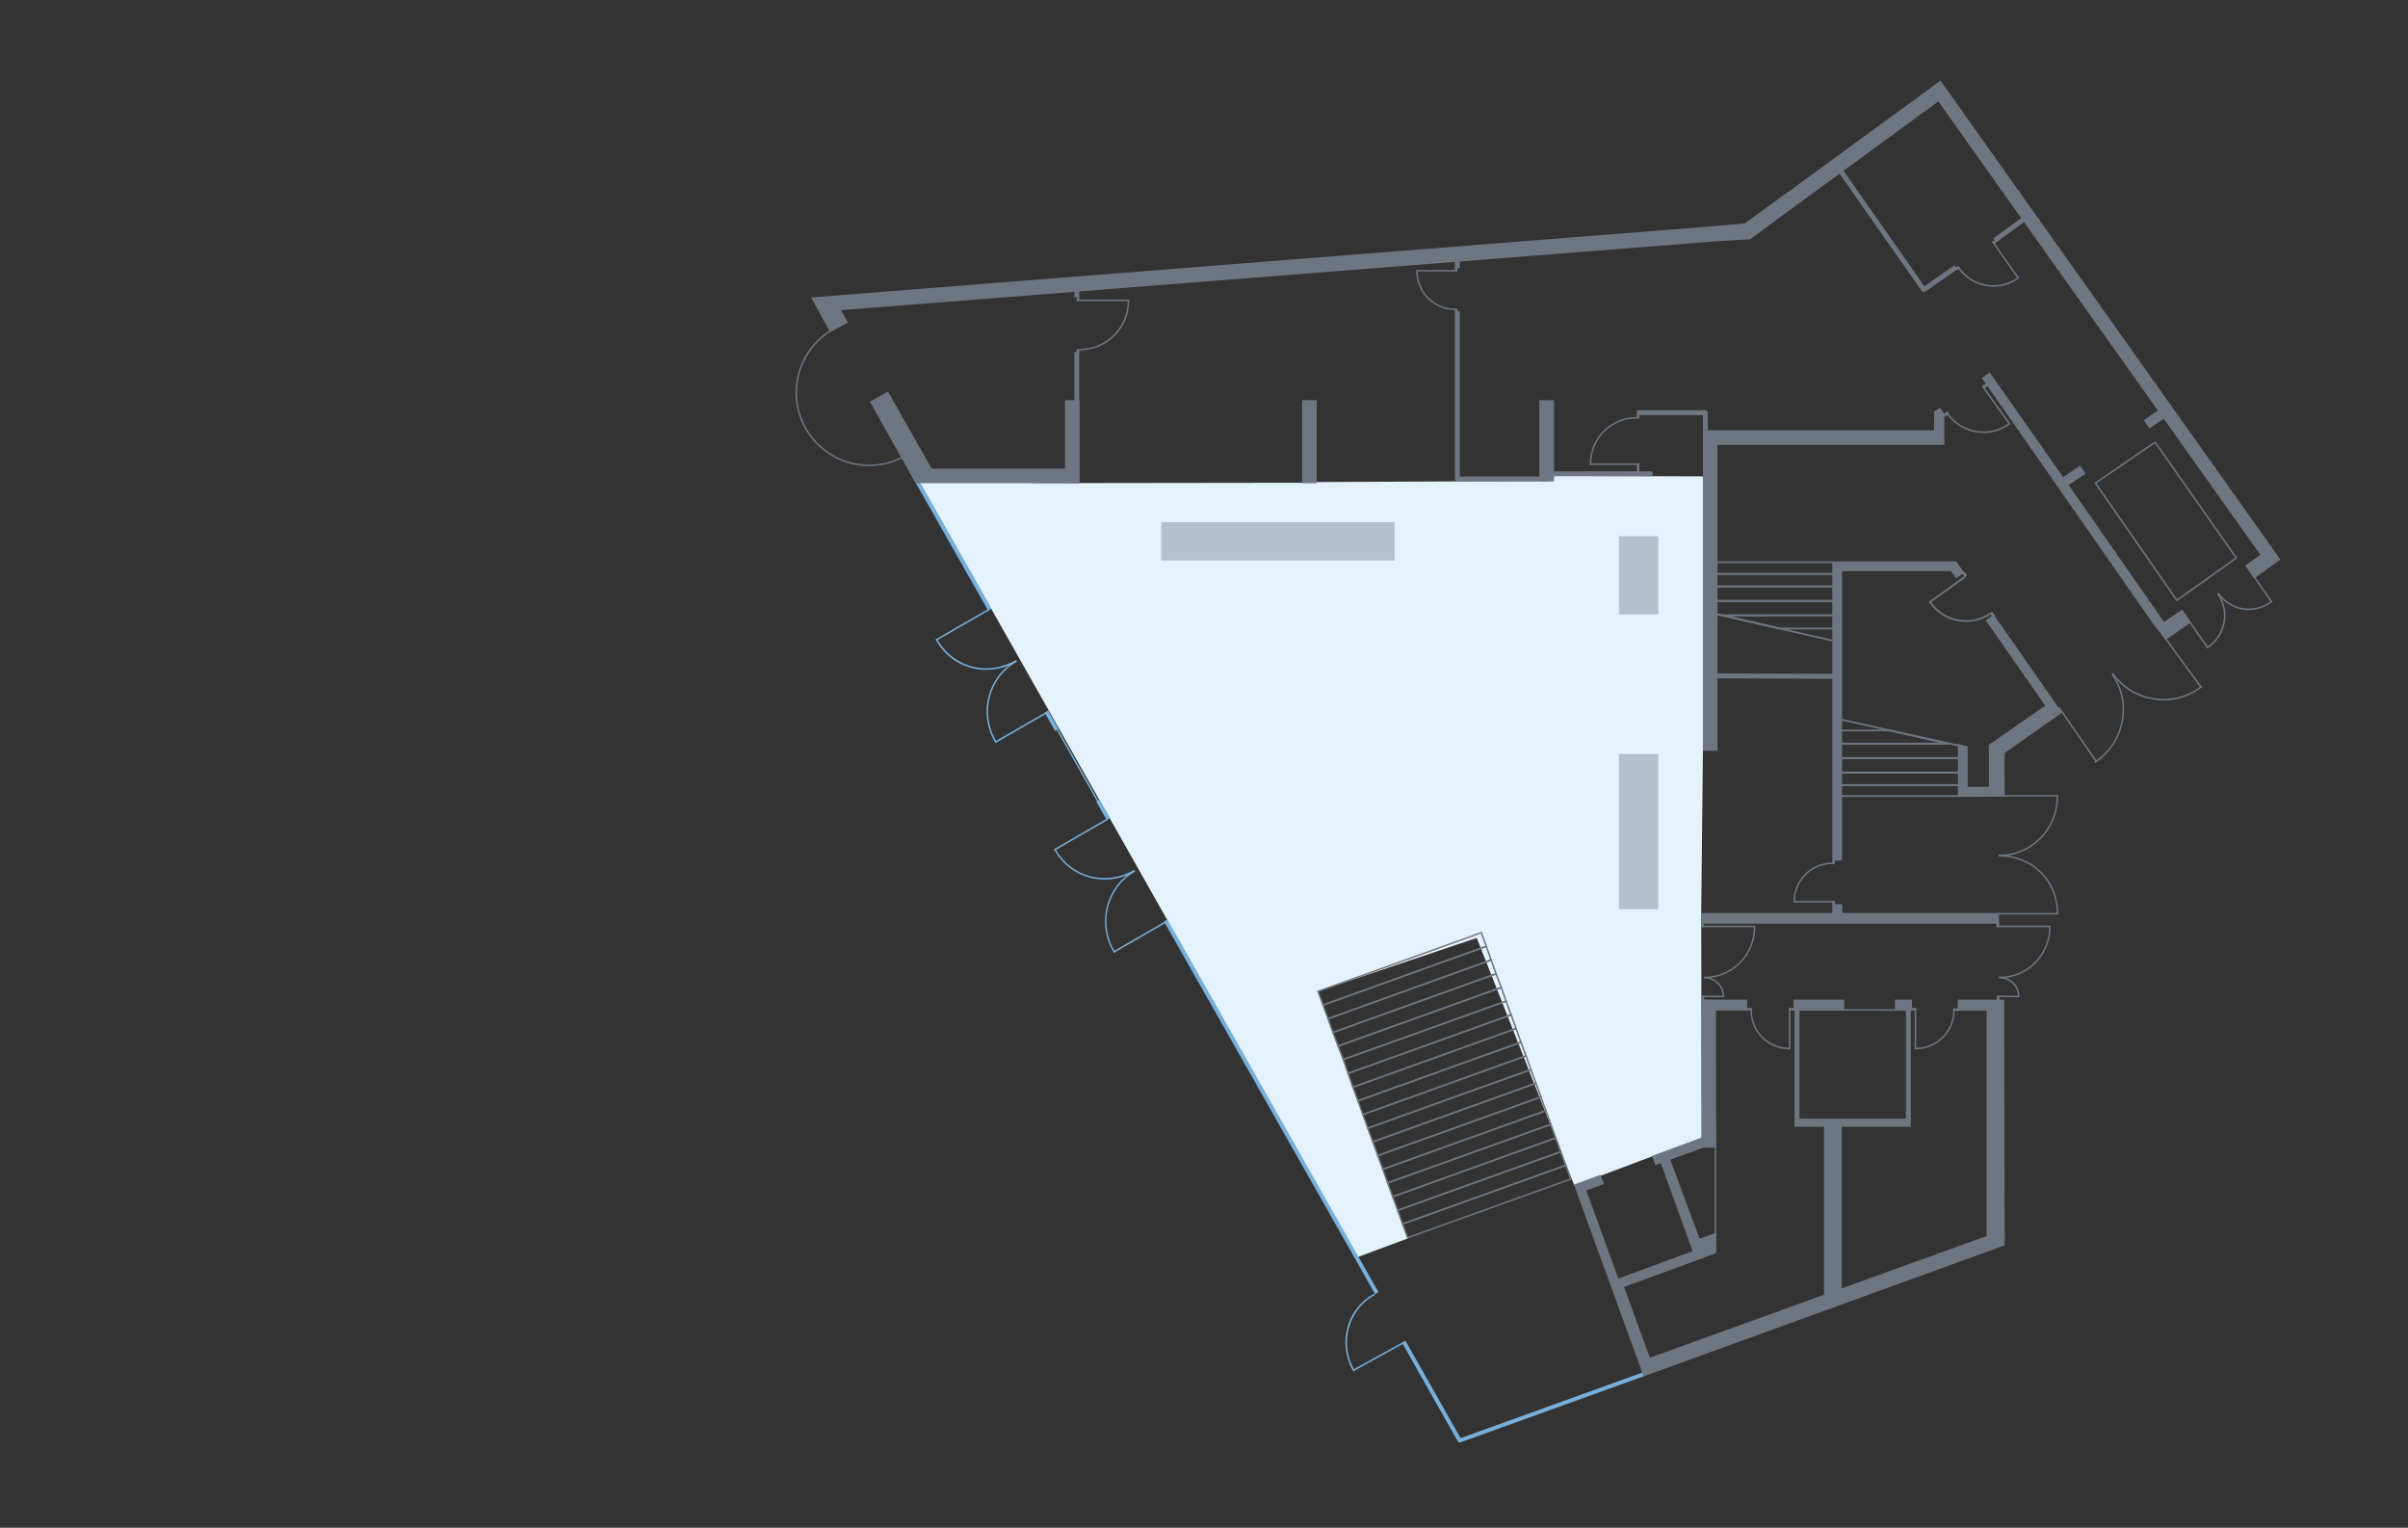<?xml version="1.0" encoding="utf-8"?>
<!-- Generator: Adobe Illustrator 23.1.1, SVG Export Plug-In . SVG Version: 6.00 Build 0)  -->
<svg version="1.1" id="Ebene_2" xmlns="http://www.w3.org/2000/svg" xmlns:xlink="http://www.w3.org/1999/xlink" x="0px" y="0px"
	 viewBox="0 0 496.06 314.65" style="enable-background:new 0 0 496.06 314.65;" xml:space="preserve">
<rect x="0" y="0" width="496.06" height="314.65" fill="#333333" stroke="none"/>
<style type="text/css">
	.st0{fill:#E3F2FB;}
	.st1{fill:#6E7681;}
	.st2{fill:#78B0DB;}
	.st3{fill:none;stroke:#6E7681;stroke-width:1.012;stroke-linejoin:round;stroke-miterlimit:10;}
	.st4{opacity:0.4;}
	.st5{fill:#FFFFFF;}
	.st6{fill:none;stroke:#6E7681;stroke-width:0.312;stroke-miterlimit:10;}
	.st7{fill:none;stroke:#111212;stroke-width:0.354;stroke-linejoin:round;stroke-miterlimit:10;}
	.st8{fill:none;stroke:#4D4D4C;stroke-width:1.013;stroke-linejoin:round;stroke-miterlimit:10;}
	.st9{fill:none;stroke:#4D4D4C;stroke-width:0.362;stroke-miterlimit:10;}
	.st10{fill:#F17E00;}
</style>
<g>
	<g>
		<polygon class="st0" points="188.95,98.43 279.73,258.89 290.02,255.06 271.52,204.17 304.22,193.17 324.33,244.18 350.55,234.33 
			350.46,188.04 350.81,154.64 350.81,98.11 319.29,98 319.4,99.06 270.78,99.28 268.37,99.43 221.83,99.49 		"/>
	</g>
	<g>
		
			<rect x="195.34" y="94.75" transform="matrix(0.87 -0.493 0.493 0.87 -29.406 110.86)" class="st2" width="0.81" height="33"/>
	</g>
	<g>
		
			<rect x="216.36" y="146.24" transform="matrix(0.87 -0.492 0.492 0.87 -44.979 125.99)" class="st2" width="0.81" height="4.34"/>
	</g>
	<g>
		
			<rect x="226.83" y="164.73" transform="matrix(0.87 -0.493 0.493 0.87 -52.733 133.583)" class="st2" width="0.81" height="4.34"/>
	</g>
	<g>
		
			<rect x="261.46" y="183.99" transform="matrix(0.87 -0.493 0.493 0.87 -78.39 158.613)" class="st2" width="0.81" height="88.21"/>
	</g>
	<g>
		<path class="st2" d="M300.7,297.11c-0.14,0-0.28-0.08-0.35-0.21l-11.53-20.38l0.71-0.4l11.36,20.08l37.88-13.67l0.28,0.76
			l-38.21,13.78C300.79,297.1,300.75,297.11,300.7,297.11z"/>
	</g>
	<g>
		<polygon class="st1" points="377.65,118.38 351.95,118.38 351.92,115.61 377.63,115.61 377.63,115.97 352.29,115.97 
			352.31,118.01 377.65,118.01 		"/>
	</g>
	<g>
		<polygon class="st1" points="377.68,120.96 351.98,120.96 351.98,118.01 377.68,118.01 377.68,118.38 352.34,118.38 352.34,120.6 
			377.68,120.6 		"/>
	</g>
	<g>
		<polygon class="st1" points="377.68,123.94 351.98,123.94 351.98,120.6 377.68,120.6 377.68,120.96 352.34,120.96 352.34,123.58 
			377.68,123.58 		"/>
	</g>
	<g>
		<polygon class="st1" points="353.55,236.38 353.49,205.93 350.53,205.89 350.55,234.33 340.32,238.07 341.01,239.96 
			350.85,236.38 		"/>
	</g>
	<g>
		<polygon class="st1" points="353.55,253.88 350.12,255.12 343.79,238.02 341.84,238.72 348.68,257.69 333.4,263.32 326.78,245.16 
			330.42,243.85 329.71,241.96 324.24,243.96 338.59,283.47 412.97,256.49 412.87,205.89 403.32,205.89 403.32,208.17 
			409.25,208.17 409.25,254.56 339.89,279.63 334.56,265.06 353.55,258.09 		"/>
	</g>
	<g>
		<rect x="369.48" y="205.89" class="st1" width="10.44" height="2.24"/>
	</g>
	<g>
		<rect x="350.55" y="205.89" class="st1" width="9.38" height="2.24"/>
	</g>
	<g>
		<rect x="369.68" y="230.39" class="st1" width="23.95" height="1.68"/>
	</g>
	<g>
		<rect x="390.37" y="205.89" class="st1" width="3.5" height="2.24"/>
	</g>
	<g>
		<polygon class="st1" points="379.55,188.04 379.47,186.21 377.46,186.21 377.46,188.04 350.46,188.04 350.46,190.23 
			411.81,190.23 411.81,188.04 		"/>
	</g>
	<g>
		<polygon class="st1" points="402.98,115.61 379.47,115.61 378.25,115.61 377.46,115.61 377.46,177.21 379.47,177.21 
			379.47,117.62 401.92,117.62 402.99,119.09 404.63,117.94 		"/>
	</g>
	<g>
		<rect x="317.11" y="82.42" class="st1" width="3.01" height="16.72"/>
	</g>
	<g>
		<rect x="268.24" y="82.41" class="st1" width="3.01" height="17.11"/>
	</g>
	<g>
		<polygon class="st1" points="400.54,90.09 400.54,85.78 400.78,85.61 399.64,83.98 398.44,84.76 398.44,86.19 398.44,88.61 
			398.44,88.61 352.85,88.61 352.85,88.61 350.81,88.61 350.81,154.64 353.81,154.64 353.81,91.62 400.55,91.62 400.54,88.68 		"/>
	</g>
	<g>
		<polygon class="st1" points="464.38,119.11 467.8,116.65 466.16,113.91 462.51,116.48 		"/>
	</g>
	<g>
		<polygon class="st1" points="449.56,125.55 445.79,128.08 426.17,99.92 429.64,97.51 428.49,95.89 425.03,98.28 409.9,76.71 
			408.27,77.85 443.11,127.83 443.39,128.27 446.13,131.8 451.34,128.19 		"/>
	</g>
	<g>
		<polygon class="st1" points="174.69,66.42 173.25,63.88 353.9,49.67 360.55,49.27 375.46,38.32 399.31,20.9 399.43,21.07 
			467.5,116.87 469.78,115.25 399.75,16.6 396.9,18.69 373.64,35.68 359.41,46.02 351.38,46.71 167.09,61.26 170.99,68.4 		"/>
	</g>
	<g>
		<polygon class="st1" points="188.64,99.52 190.01,99.52 191.8,99.52 218.33,99.52 221.92,99.52 222.4,99.52 222.4,82.41 
			219.39,82.41 219.39,96.51 191.93,96.51 182.93,80.65 179.19,82.72 		"/>
	</g>
	<g>
		<rect x="221.32" y="57.54" class="st1" width="1.01" height="3.7"/>
	</g>
	<g>
		<path class="st1" d="M221.83,99.52h-9.26v-1.01h8.75V72.5h1.01v26.52C222.33,99.29,222.11,99.52,221.83,99.52z"/>
	</g>
	<g>
		<path class="st1" d="M318.82,99.15h-18.59c-0.28,0-0.51-0.23-0.51-0.51V64.13h1.01v34h18.08V99.15z"/>
	</g>
	<g>
		<rect x="299.72" y="52.78" class="st1" width="1.01" height="2.45"/>
	</g>
	<g>
		<path class="st1" d="M351.82,88.61h-1.01V85.5H337.2v-1.01h14.11c0.28,0,0.51,0.23,0.51,0.51V88.61z"/>
	</g>
	<g>
		<rect x="369.69" y="207.82" class="st1" width="1.01" height="22.57"/>
	</g>
	<g>
		<rect x="392.63" y="207.86" class="st1" width="1.01" height="22.53"/>
	</g>
	<g>
		<polygon class="st1" points="375.75,231.17 375.75,268.95 379.42,267.64 379.42,231.17 		"/>
	</g>
	<g>
		<polygon class="st1" points="411.21,49.92 410.62,49.1 416.6,44.76 417.19,45.58 		"/>
	</g>
	<g>
		<path class="st1" d="M396.31,60.16c-0.16,0-0.32-0.08-0.42-0.22L378.34,34.9l0.83-0.58l17.26,24.63l6.19-4.3l0.58,0.83l-6.61,4.59
			C396.51,60.13,396.41,60.16,396.31,60.16z"/>
	</g>
	<g>
		<path class="st1" d="M448.44,123.78c-0.01,0-0.02,0-0.03,0c-0.04-0.01-0.08-0.03-0.1-0.06l-16.77-24.14
			c-0.02-0.03-0.03-0.08-0.03-0.12s0.03-0.08,0.07-0.1l12.3-8.41c0.07-0.05,0.17-0.03,0.22,0.04l16.72,23.83
			c0.05,0.07,0.03,0.17-0.04,0.22l-12.25,8.72C448.5,123.78,448.47,123.78,448.44,123.78z M431.89,99.53l16.59,23.88l12-8.54
			l-16.54-23.58L431.89,99.53z"/>
	</g>
	<g>
		
			<rect x="364.55" y="126.71" transform="matrix(4.089547e-03 -1 1 4.089547e-03 224.322 503.73)" class="st1" width="1.01" height="25.07"/>
	</g>
	<g>
		<path class="st1" d="M179.03,96c-8.35,0-15.15-6.8-15.15-15.15c0-5.95,3.5-11.37,8.92-13.82l0.13,0.29
			c-5.31,2.4-8.74,7.71-8.74,13.53c0,8.18,6.66,14.84,14.84,14.84c2.41,0,4.7-0.56,6.82-1.66l0.14,0.28
			C183.86,95.42,181.45,96,179.03,96z"/>
	</g>
	<g>
		<g>
			<path class="st1" d="M222.41,72.17l-0.13,0l0.01-0.31l0.12,0c5.46,0,9.9-4.44,9.9-9.9l0-0.16c0-0.03,0-0.04,0-0.06v-0.04
				l0.31-0.01c0,0.03,0,0.05,0,0.07l0,0.2C232.62,67.6,228.04,72.17,222.41,72.17z"/>
		</g>
		<g>
			<rect x="221.81" y="61.71" class="st1" width="10.66" height="0.31"/>
		</g>
	</g>
	<g>
		<rect x="221.81" y="61.19" class="st1" width="0.53" height="0.8"/>
	</g>
	<g>
		<rect x="221.81" y="71.86" class="st1" width="0.53" height="0.8"/>
	</g>
	<g>
		<path class="st1" d="M299.74,63.85c-4.41,0-8-3.59-8-8l0-0.13c0-0.03,0-0.06,0-0.08l0.31-0.02l0,0.04c0,0.02,0,0.04,0,0.07l0,0.13
			c0,4.24,3.45,7.69,7.69,7.69l0.09,0l0.01,0.31L299.74,63.85z"/>
	</g>
	<g>
		<rect x="291.89" y="55.61" class="st1" width="8.32" height="0.31"/>
	</g>
	<g>
		
			<rect x="299.72" y="55.12" transform="matrix(-1 -4.493529e-11 4.493529e-11 -1 599.964 111.039)" class="st1" width="0.53" height="0.8"/>
	</g>
	<g>
		
			<rect x="299.72" y="63.53" transform="matrix(-1 -4.493529e-11 4.493529e-11 -1 599.964 127.87)" class="st1" width="0.53" height="0.8"/>
	</g>
	<g>
		<path class="st1" d="M408.62,89.18c-0.5,0-1-0.04-1.51-0.12c-2.43-0.4-4.56-1.72-5.99-3.71l-0.07-0.09l0.25-0.18l0.07,0.09
			c2.86,3.98,8.43,4.89,12.42,2.03l0.2-0.15l0.19,0.25l-0.21,0.16C412.39,88.59,410.53,89.18,408.62,89.18z"/>
	</g>
	<g>
		<polygon class="st1" points="413.83,87.36 408.23,79.56 408.48,79.38 414.09,87.18 		"/>
	</g>
	<g>
		
			<rect x="408.62" y="78.72" transform="matrix(0.584 0.812 -0.812 0.584 234.73 -299.002)" class="st1" width="0.61" height="1.34"/>
	</g>
	<g>
		
			<rect x="400.55" y="84.75" transform="matrix(0.584 0.812 -0.812 0.584 236.08 -290.034)" class="st1" width="0.61" height="0.88"/>
	</g>
	<g>
		<path class="st1" d="M369.48,185.91l-0.01-0.27c0-4.41,3.59-8,8-8l0.1,0v0.31l-0.1,0c-4.24,0-7.69,3.45-7.69,7.69l0.01,0.26
			L369.48,185.91z"/>
	</g>
	<g>
		<rect x="369.63" y="185.57" class="st1" width="8.32" height="0.31"/>
	</g>
	<g>
		
			<rect x="377.46" y="185.54" transform="matrix(-1 -1.224647e-16 1.224647e-16 -1 755.444 371.89)" class="st1" width="0.53" height="0.8"/>
	</g>
	<g>
		
			<rect x="377.46" y="177.17" transform="matrix(-1 -1.224647e-16 1.224647e-16 -1 755.444 355.153)" class="st1" width="0.53" height="0.8"/>
	</g>
	<g>
		<g>
			<path class="st1" d="M411.93,176.34l-0.15,0l0.01-0.31l0.15,0c6.47,0,11.73-5.34,11.73-11.9l-0.01-0.37l0.31-0.01l0,0.08
				c0,0.04,0,0.07,0,0.11l0,0.2C423.96,170.86,418.56,176.34,411.93,176.34z"/>
		</g>
		<g>
			<rect x="411.18" y="163.75" class="st1" width="12.63" height="0.31"/>
		</g>
	</g>
	<g>
		<g>
			<path class="st1" d="M423.99,188.35l-0.31-0.01l0.01-0.36c0-6.49-5.16-11.58-11.76-11.58l-0.15,0l-0.01-0.31l0.15,0
				c6.77,0,12.07,5.22,12.07,11.89l0,0.2c0,0.04,0,0.07,0,0.1L423.99,188.35z"/>
		</g>
		<g>
			<rect x="411.21" y="188.04" class="st1" width="12.63" height="0.31"/>
		</g>
	</g>
	<g>
		<g>
			<path class="st1" d="M405.04,128.09c-2.86,0-5.69-1.33-7.48-3.83l-0.17-0.26l0.3-0.2l0.17,0.25c1.38,1.92,3.42,3.18,5.74,3.56
				c2.33,0.38,4.66-0.17,6.58-1.54c0.02-0.01,0.05-0.03,0.08-0.05c0.02-0.01,0.04-0.02,0.05-0.03l0.21,0.29
				c-0.02,0.01-0.05,0.03-0.08,0.05c-0.02,0.01-0.04,0.02-0.05,0.03C408.77,127.53,406.9,128.09,405.04,128.09z"/>
		</g>
		<g>
			
				<rect x="396.77" y="121.18" transform="matrix(0.811 -0.584 0.584 0.811 4.737 257.411)" class="st1" width="9.25" height="0.36"/>
		</g>
	</g>
	<g>
		
			<rect x="404.28" y="117.92" transform="matrix(-0.812 0.583 -0.583 -0.812 802.262 -21.452)" class="st1" width="0.6" height="0.92"/>
	</g>
	<g>
		
			<rect x="410.12" y="126.22" transform="matrix(-0.827 0.562 -0.562 -0.827 821.058 0.663)" class="st1" width="0.6" height="0.92"/>
	</g>
	<g>
		<path class="st1" d="M410.68,59.06c-0.51,0-1.02-0.04-1.53-0.13c-2.34-0.4-4.38-1.69-5.74-3.63l-0.06-0.09l0.26-0.18l0.06,0.09
			c2.73,3.86,8.08,4.78,11.94,2.06c0.04-0.03,0.08-0.05,0.11-0.08l0.09-0.07l0.18,0.25l-0.04,0.03c-0.02,0.01-0.03,0.03-0.06,0.04
			c-0.04,0.03-0.08,0.05-0.12,0.08C414.26,58.5,412.5,59.06,410.68,59.06z"/>
	</g>
	<g>
		<polygon class="st1" points="415.64,57.34 410.4,49.93 410.65,49.75 415.89,57.16 		"/>
	</g>
	<g>
		<polygon class="st1" points="410.67,50.31 410.33,49.83 411.18,49.23 411.51,49.7 		"/>
	</g>
	<g>
		
			<rect x="402.85" y="54.72" transform="matrix(0.577 0.817 -0.817 0.577 215.683 -305.984)" class="st1" width="0.59" height="0.89"/>
	</g>
	<g>
		<g>
			<path class="st1" d="M445.69,144.27c-4,0-7.94-1.84-10.47-5.3l-0.12-0.17l0.25-0.18l0.12,0.16c4.12,5.63,12.05,6.85,17.68,2.73
				c0.05-0.04,0.11-0.08,0.16-0.12c0.03-0.03,0.07-0.06,0.11-0.09l0.06-0.05l0.19,0.24l-0.06,0.05c-0.04,0.03-0.08,0.07-0.12,0.09
				c-0.05,0.04-0.11,0.08-0.17,0.13C451.02,143.45,448.34,144.27,445.69,144.27z"/>
		</g>
		<g>
			<polygon class="st1" points="453.3,141.6 445.28,130.64 445.53,130.46 453.55,141.41 			"/>
		</g>
	</g>
	<g>
		<path class="st1" d="M272.45,207.2l-1.13-3.12l0.15-0.05l33.78-12.13l1.14,3.1l-0.15,0.05L272.45,207.2z M271.72,204.26l0.92,2.53
			l33.34-11.99l-0.92-2.52L271.72,204.26z"/>
	</g>
	<g>
		<path class="st1" d="M273.49,210.01l-1.15-3.11l0.15-0.05l33.79-12.15l1.1,3.11l-0.15,0.05L273.49,210.01z M272.75,207.09
			l0.93,2.52l33.3-11.99l-0.9-2.52L272.75,207.09z"/>
	</g>
	<g>
		<path class="st1" d="M274.48,212.84l-1.09-3.12l0.15-0.05l33.74-12.14l1.13,3.13l-0.15,0.05L274.48,212.84z M273.78,209.91
			l0.89,2.53L308,200.46l-0.92-2.54L273.78,209.91z"/>
	</g>
	<g>
		<path class="st1" d="M275.57,215.64l-1.2-3.09l0.15-0.05l33.77-12.14l1.18,3.11l-0.15,0.05L275.57,215.64z M274.78,212.73
			l0.97,2.51l33.32-11.96l-0.96-2.53L274.78,212.73z"/>
	</g>
	<g>
		<path class="st1" d="M276.64,218.4l-1.18-3.06l0.15-0.05l33.76-12.12l1.09,3.11l-0.15,0.05L276.64,218.4z M275.86,215.53
			l0.96,2.47l33.24-11.9l-0.88-2.52L275.86,215.53z"/>
	</g>
	<g>
		<path class="st1" d="M277.61,221.28l-1.07-3.17l0.14-0.05L310.35,206l1.15,3.1l-0.15,0.05L277.61,221.28z M276.93,218.3l0.87,2.58
			l33.29-11.97l-0.93-2.52L276.93,218.3z"/>
	</g>
	<g>
		<path class="st1" d="M278.6,224.12l-1.09-3.13l0.15-0.05l33.74-12.13l1.14,3.13l-0.15,0.05L278.6,224.12z M277.9,221.17l0.89,2.54
			l33.33-11.96l-0.92-2.55L277.9,221.17z"/>
	</g>
	<g>
		<path class="st1" d="M279.65,226.92l-1.15-3.11l0.15-0.05l33.77-12.12l1.1,3.11l-0.15,0.05L279.65,226.92z M278.9,224l0.93,2.52
			l33.29-11.97l-0.9-2.52L278.9,224z"/>
	</g>
	<g>
		<path class="st1" d="M280.66,229.75l-1.12-3.12l33.88-12.18l1.14,3.1l-0.15,0.05L280.66,229.75z M279.94,226.82l0.91,2.53
			l33.31-11.98l-0.92-2.52L279.94,226.82z"/>
	</g>
	<g>
		<path class="st1" d="M281.68,232.55l-1.13-3.1l0.15-0.05l33.75-12.14l1.14,3.11l-0.15,0.05L281.68,232.55z M280.95,229.64
			l0.92,2.51l33.32-11.97l-0.92-2.53L280.95,229.64z"/>
	</g>
	<g>
		<path class="st1" d="M282.71,235.36l-1.14-3.1l0.15-0.05l33.76-12.13l1.12,3.11l-0.15,0.05L282.71,235.36z M281.97,232.45
			l0.92,2.51L316.2,223l-0.91-2.53L281.97,232.45z"/>
	</g>
	<g>
		<path class="st1" d="M283.73,238.2l-1.12-3.13l0.15-0.05l33.74-12.12l1.14,3.12l-0.15,0.05L283.73,238.2z M283.01,235.26
			l0.91,2.54l33.31-11.96l-0.92-2.53L283.01,235.26z"/>
	</g>
	<g>
		<path class="st1" d="M284.77,241.01l-1.15-3.11l0.15-0.05l33.75-12.12l1.14,3.11l-0.15,0.05L284.77,241.01z M284.02,238.09
			l0.93,2.53l33.3-11.97l-0.92-2.53L284.02,238.09z"/>
	</g>
	<g>
		<path class="st1" d="M285.77,243.82l-1.11-3.1l0.15-0.05l33.74-12.12l1.14,3.11l-0.15,0.05L285.77,243.82z M285.06,240.91
			l0.9,2.51l33.33-11.95l-0.92-2.53L285.06,240.91z"/>
	</g>
	<g>
		<path class="st1" d="M286.79,246.67l-1.13-3.14l0.15-0.05l33.77-12.11l1.11,3.1L286.79,246.67z M286.06,243.72l0.92,2.55
			l33.32-11.99l-0.9-2.52L286.06,243.72z"/>
	</g>
	<g>
		<path class="st1" d="M287.83,249.47l-1.14-3.1l0.15-0.05l33.76-12.15l1.14,3.13l-0.15,0.05L287.83,249.47z M287.09,246.56
			l0.92,2.51l33.31-11.96l-0.92-2.54L287.09,246.56z"/>
	</g>
	<g>
		<path class="st1" d="M288.84,252.28l-1.12-3.1l0.15-0.05l33.75-12.12l1.13,3.1l-0.15,0.05L288.84,252.28z M288.12,249.37
			l0.91,2.51l33.32-11.96l-0.92-2.51L288.12,249.37z"/>
	</g>
	<g>
		<path class="st1" d="M289.88,255.12l-1.14-3.14l0.15-0.05l33.76-12.12l1.14,3.12l-0.15,0.05L289.88,255.12z M289.13,252.17
			l0.93,2.55l33.32-11.98l-0.92-2.54L289.13,252.17z"/>
	</g>
	<g>
		<polygon class="st1" points="377.41,132.11 352.48,126.4 352.56,126.05 377.49,131.76 		"/>
	</g>
	<g>
		<polygon class="st1" points="377.68,129.62 366.54,129.62 353.15,126.55 377.68,126.55 377.68,126.92 356.35,126.92 
			366.58,129.26 377.68,129.26 		"/>
	</g>
	<g>
		<polygon class="st1" points="377.68,126.92 354.75,126.92 352.68,126.45 352.62,126.92 351.98,126.92 351.98,123.58 
			377.68,123.58 377.68,123.94 352.34,123.94 352.34,126.21 352.36,126 354.79,126.56 377.68,126.55 		"/>
	</g>
	<g>
		<polygon class="st1" points="403.5,164.14 378.53,164.14 378.5,161.51 403.48,161.51 403.48,161.87 378.87,161.87 378.89,163.77 
			403.5,163.77 		"/>
	</g>
	<g>
		<polygon class="st1" points="403.45,161.87 378.47,161.87 378.47,158.92 403.45,158.92 403.45,159.28 378.84,159.28 
			378.84,161.51 403.45,161.51 		"/>
	</g>
	<g>
		<polygon class="st1" points="403.45,159.28 378.47,159.28 378.47,155.94 403.45,155.94 403.45,156.31 378.84,156.31 
			378.84,158.92 403.45,158.92 		"/>
	</g>
	<g>
		<path class="st1" d="M402.74,153.33h-24.27v-3.06h10.88L402.74,153.33z M378.84,152.97h20.71l-10.23-2.35l-10.48,0V152.97z"/>
	</g>
	<g>
		<polygon class="st1" points="403.45,156.31 378.47,156.31 378.47,152.97 401.46,152.97 401.46,153.33 378.84,153.33 
			378.84,155.94 403.45,155.94 		"/>
	</g>
	<g>
		
			<rect x="391.81" y="137.28" transform="matrix(0.216 -0.976 0.976 0.216 159.877 500.976)" class="st1" width="0.36" height="27.25"/>
	</g>
	<g>
		<polygon class="st1" points="393,208.18 369.72,208.12 369.72,207.8 393,207.87 		"/>
	</g>
	<g>
		<rect x="318.82" y="97.07" class="st1" width="21.6" height="1.01"/>
	</g>
	<g>
		<path class="st1" d="M327.52,95.75l-0.01-0.26c0-5.3,4.31-9.61,9.61-9.61l0.12,0l-0.01,0.31l-0.12,0c-5.13,0-9.3,4.17-9.3,9.3
			l0.01,0.26L327.52,95.75z"/>
	</g>
	<g>
		<rect x="327.67" y="95.43" class="st1" width="10.02" height="0.31"/>
	</g>
	<g>
		
			<rect x="337.2" y="95.43" transform="matrix(-1 1.002401e-10 -1.002401e-10 -1 674.928 192.604)" class="st1" width="0.53" height="1.75"/>
	</g>
	<g>
		
			<rect x="337.2" y="85.39" transform="matrix(-1 4.839184e-11 -4.839184e-11 -1 674.928 171.584)" class="st1" width="0.53" height="0.8"/>
	</g>
	<g>
		<polygon class="st1" points="410.71,126.56 409.07,127.75 421.33,145.33 409.71,153.4 409.71,156.82 409.71,160.8 409.71,162.04 
			405.36,162.04 405.36,160.8 405.36,159.92 405.36,153.68 403.35,153.23 403.35,164.14 412.96,164.07 412.95,155.1 424.8,146.78 		
			"/>
	</g>
	<g>
		<rect x="353.23" y="232.47" class="st1" width="0.31" height="23.74"/>
	</g>
	<g>
		<g>
			<path class="st1" d="M351.12,201.47l-0.13,0l0.01-0.31l0.13,0c5.6,0,10.16-4.56,10.16-10.16l-0.01-0.34l0.31-0.01l0.01,0.35
				C361.59,196.78,356.89,201.47,351.12,201.47z"/>
		</g>
		<g>
			<rect x="350.5" y="190.65" class="st1" width="10.94" height="0.31"/>
		</g>
	</g>
	<g>
		<rect x="350.46" y="189.98" class="st1" width="0.53" height="0.98"/>
	</g>
	<g>
		<rect x="350.54" y="205.06" class="st1" width="0.53" height="1.17"/>
	</g>
	<g>
		<g>
			<path class="st1" d="M354.88,205.36l0-0.13c0-2.1-1.69-3.74-3.84-3.74h-0.05v-0.31h0.05c2.33,0,4.15,1.78,4.15,4.05l0,0.13
				L354.88,205.36z"/>
		</g>
		<g>
			<rect x="350.8" y="205.07" class="st1" width="4.24" height="0.31"/>
		</g>
	</g>
	<g>
		<g>
			<path class="st1" d="M411.94,201.47l-0.13,0l0.01-0.31l0.13,0c5.6,0,10.16-4.56,10.16-10.16l-0.01-0.34l0.31-0.01l0.01,0.35
				C422.41,196.78,417.71,201.47,411.94,201.47z"/>
		</g>
		<g>
			<rect x="411.32" y="190.65" class="st1" width="10.94" height="0.31"/>
		</g>
	</g>
	<g>
		<rect x="411.28" y="189.98" class="st1" width="0.53" height="0.98"/>
	</g>
	<g>
		<rect x="411.35" y="205.06" class="st1" width="0.53" height="1.17"/>
	</g>
	<g>
		<g>
			<path class="st1" d="M415.7,205.37l0-0.13c0-2.11-1.69-3.76-3.84-3.76h-0.05v-0.31h0.05c2.33,0,4.15,1.79,4.15,4.07l0,0.11
				L415.7,205.37z"/>
		</g>
		<g>
			<rect x="411.62" y="205.07" class="st1" width="4.24" height="0.31"/>
		</g>
	</g>
	<g>
		<path class="st1" d="M368.59,216.11c-4.41,0-8-3.59-8-8l0-0.1l0.31,0.01l0,0.09c0,4.24,3.45,7.69,7.69,7.69l0.26-0.01l0.01,0.31
			L368.59,216.11z"/>
	</g>
	<g>
		<rect x="368.51" y="207.64" class="st1" width="0.31" height="8.32"/>
	</g>
	<g>
		
			<rect x="368.91" y="207.21" transform="matrix(-1.836970e-16 1 -1 -1.836970e-16 577.033 -161.308)" class="st1" width="0.53" height="1.31"/>
	</g>
	<g>
		
			<rect x="360.09" y="207.32" transform="matrix(-1.836970e-16 1 -1 -1.836970e-16 568.217 -152.491)" class="st1" width="0.53" height="1.08"/>
	</g>
	<g>
		<path class="st1" d="M394.68,216.11l-0.23-0.01l0.01-0.31l0.22,0.01c4.24,0,7.69-3.45,7.69-7.69v-0.1h0.31v0.1
			C402.68,212.52,399.09,216.11,394.68,216.11z"/>
	</g>
	<g>
		<rect x="394.44" y="207.64" class="st1" width="0.31" height="8.32"/>
	</g>
	<g>
		
			<rect x="393.83" y="207.21" transform="matrix(-4.493491e-11 1 -1 -4.493491e-11 601.955 -186.23)" class="st1" width="0.53" height="1.31"/>
	</g>
	<g>
		
			<rect x="402.65" y="207.37" transform="matrix(-4.147900e-11 1 -1 -4.147900e-11 610.818 -194.999)" class="st1" width="0.53" height="1.08"/>
	</g>
	<g>
		<g>
			<path class="st1" d="M431.55,157.19l-0.17-0.26l0.08-0.05c0.04-0.02,0.08-0.05,0.11-0.07l0.17-0.12c2.79-1.92,4.67-4.83,5.3-8.17
				c0.63-3.35-0.07-6.72-1.99-9.5c-0.02-0.03-0.03-0.05-0.05-0.08c-0.01-0.02-0.02-0.04-0.04-0.06l0.25-0.18
				c0.02,0.03,0.04,0.06,0.05,0.09c0.01,0.02,0.02,0.04,0.03,0.06c1.97,2.84,2.69,6.3,2.04,9.73c-0.65,3.42-2.58,6.39-5.43,8.37
				l-0.17,0.12c-0.03,0.02-0.08,0.05-0.12,0.07L431.55,157.19z"/>
		</g>
		<g>
			
				<rect x="427.62" y="144.58" transform="matrix(0.823 -0.569 0.569 0.823 -10.187 270.092)" class="st1" width="0.31" height="13.58"/>
		</g>
	</g>
	<g>
		
			<rect x="442.02" y="85.32" transform="matrix(0.822 -0.569 0.569 0.822 29.733 267.929)" class="st1" width="3.63" height="2.08"/>
	</g>
	<g>
		<g>
			<path class="st1" d="M463.25,125.66c-0.4,0-0.81-0.03-1.21-0.1c-2.05-0.33-3.88-1.46-5.14-3.18c-0.04-0.05-0.06-0.08-0.08-0.11
				l0.26-0.18c0.01,0.02,0.03,0.04,0.05,0.07c1.24,1.69,2.99,2.77,4.96,3.09c1.97,0.31,3.97-0.18,5.63-1.39
				c0.03-0.02,0.07-0.05,0.1-0.07c0.02-0.01,0.04-0.03,0.06-0.05c0.03-0.02,0.05-0.04,0.06-0.06l0.2,0.24
				c-0.01,0.01-0.03,0.03-0.05,0.04c-0.03,0.03-0.06,0.06-0.08,0.07c-0.03,0.03-0.07,0.05-0.11,0.08
				C466.51,125.12,464.9,125.66,463.25,125.66z"/>
		</g>
		<g>
			<polygon class="st1" points="467.79,123.99 463.07,117.24 463.33,117.06 468.05,123.81 			"/>
		</g>
	</g>
	<g>
		<g>
			<path class="st1" d="M454.71,133.57l-0.17-0.26l0.24-0.16c1.69-1.17,2.83-2.93,3.22-4.96c0.38-2.04-0.04-4.08-1.21-5.77
				c-0.01-0.02-0.02-0.03-0.03-0.05l0.23-0.21c0.01,0.02,0.03,0.04,0.04,0.06c1.23,1.79,1.68,3.92,1.28,6.04
				c-0.4,2.11-1.59,3.94-3.35,5.16L454.71,133.57z"/>
		</g>
		<g>
			<polygon class="st1" points="454.62,133.45 449.9,126.61 450.16,126.43 454.88,133.27 			"/>
		</g>
	</g>
	<g>
		<g>
			<path class="st2" d="M205.1,153.04l-0.04-0.07c-0.02-0.04-0.05-0.08-0.07-0.11c-0.03-0.05-0.07-0.11-0.1-0.17
				c-3.37-5.83-1.43-13.28,4.32-16.6l0.13-0.08l0.15,0.27l-0.13,0.07c-5.6,3.23-7.49,10.49-4.21,16.17c0.03,0.06,0.06,0.11,0.1,0.16
				c0.02,0.03,0.04,0.07,0.06,0.1l0.05,0.08L205.1,153.04z"/>
		</g>
		<g>
			<polygon class="st2" points="205.21,152.94 205.05,152.67 215.99,146.36 216.14,146.63 			"/>
		</g>
	</g>
	<g>
		<g>
			<path class="st2" d="M203.14,137.96c-4.1,0-8.01-2.11-10.22-5.95l-0.19-0.36l0.28-0.15l0.19,0.35
				c3.25,5.62,10.26,7.45,15.97,4.15l0.13-0.08l0.16,0.27l-0.13,0.08C207.34,137.42,205.21,137.96,203.14,137.96z"/>
		</g>
		<g>
			<polygon class="st2" points="193.02,131.89 192.86,131.62 203.8,125.3 203.95,125.57 			"/>
		</g>
	</g>
	<g>
		<g>
			<path class="st2" d="M229.49,196.25l-0.04-0.07c-0.02-0.04-0.05-0.08-0.07-0.11c-0.03-0.05-0.07-0.11-0.1-0.17
				c-1.62-2.8-2.06-6.07-1.26-9.21c0.81-3.16,2.79-5.78,5.57-7.38l0.13-0.08l0.15,0.27l-0.13,0.07c-5.6,3.23-7.49,10.49-4.21,16.17
				c0.03,0.05,0.06,0.11,0.1,0.16c0.02,0.03,0.04,0.07,0.07,0.1l0.04,0.07L229.49,196.25z"/>
		</g>
		<g>
			<polygon class="st2" points="229.6,196.15 229.45,195.88 240.38,189.57 240.54,189.84 			"/>
		</g>
	</g>
	<g>
		<g>
			<path class="st2" d="M227.58,181.15c-1,0-2-0.12-2.99-0.38c-3.09-0.79-5.68-2.76-7.28-5.55c-0.03-0.06-0.06-0.11-0.1-0.17
				c-0.02-0.03-0.04-0.07-0.06-0.11l-0.04-0.07l0.27-0.15l0.04,0.08c0.02,0.03,0.04,0.07,0.05,0.1c0.03,0.06,0.06,0.11,0.09,0.17
				c1.56,2.71,4.08,4.63,7.09,5.4c2.99,0.77,6.15,0.33,8.88-1.25l0.11-0.06l0.1,0.12l0.08,0.13l-0.13,0.08
				C231.8,180.59,229.7,181.15,227.58,181.15z"/>
		</g>
		<g>
			<polygon class="st2" points="217.41,175.09 217.26,174.82 228.19,168.51 228.35,168.78 			"/>
		</g>
	</g>
	<g>
		<polygon class="st2" points="226.03,165.09 217.7,150.38 217.97,150.22 226.3,164.94 		"/>
	</g>
	<g>
		<g>
			<path class="st2" d="M278.81,282.45l-0.04-0.06c-0.02-0.04-0.05-0.08-0.06-0.11l-0.09-0.16c-3.09-5.59-1.13-12.61,4.38-15.65
				c0.04-0.02,0.08-0.05,0.13-0.07l0.15,0.28l-0.12,0.07c-5.35,2.96-7.26,9.79-4.26,15.23l0.19,0.32L278.81,282.45z"/>
		</g>
		<g>
			<polygon class="st2" points="278.92,282.36 278.77,282.08 289.24,276.29 289.39,276.56 			"/>
		</g>
	</g>
	<g class="st4">
		<rect x="239.23" y="107.54" class="st1" width="48.07" height="7.89"/>
	</g>
	<g class="st4">
		<rect x="333.51" y="110.44" class="st1" width="8.1" height="16.09"/>
	</g>
	<g class="st4">
		<rect x="333.51" y="155.3" class="st1" width="8.1" height="31.94"/>
	</g>
</g>
</svg>
